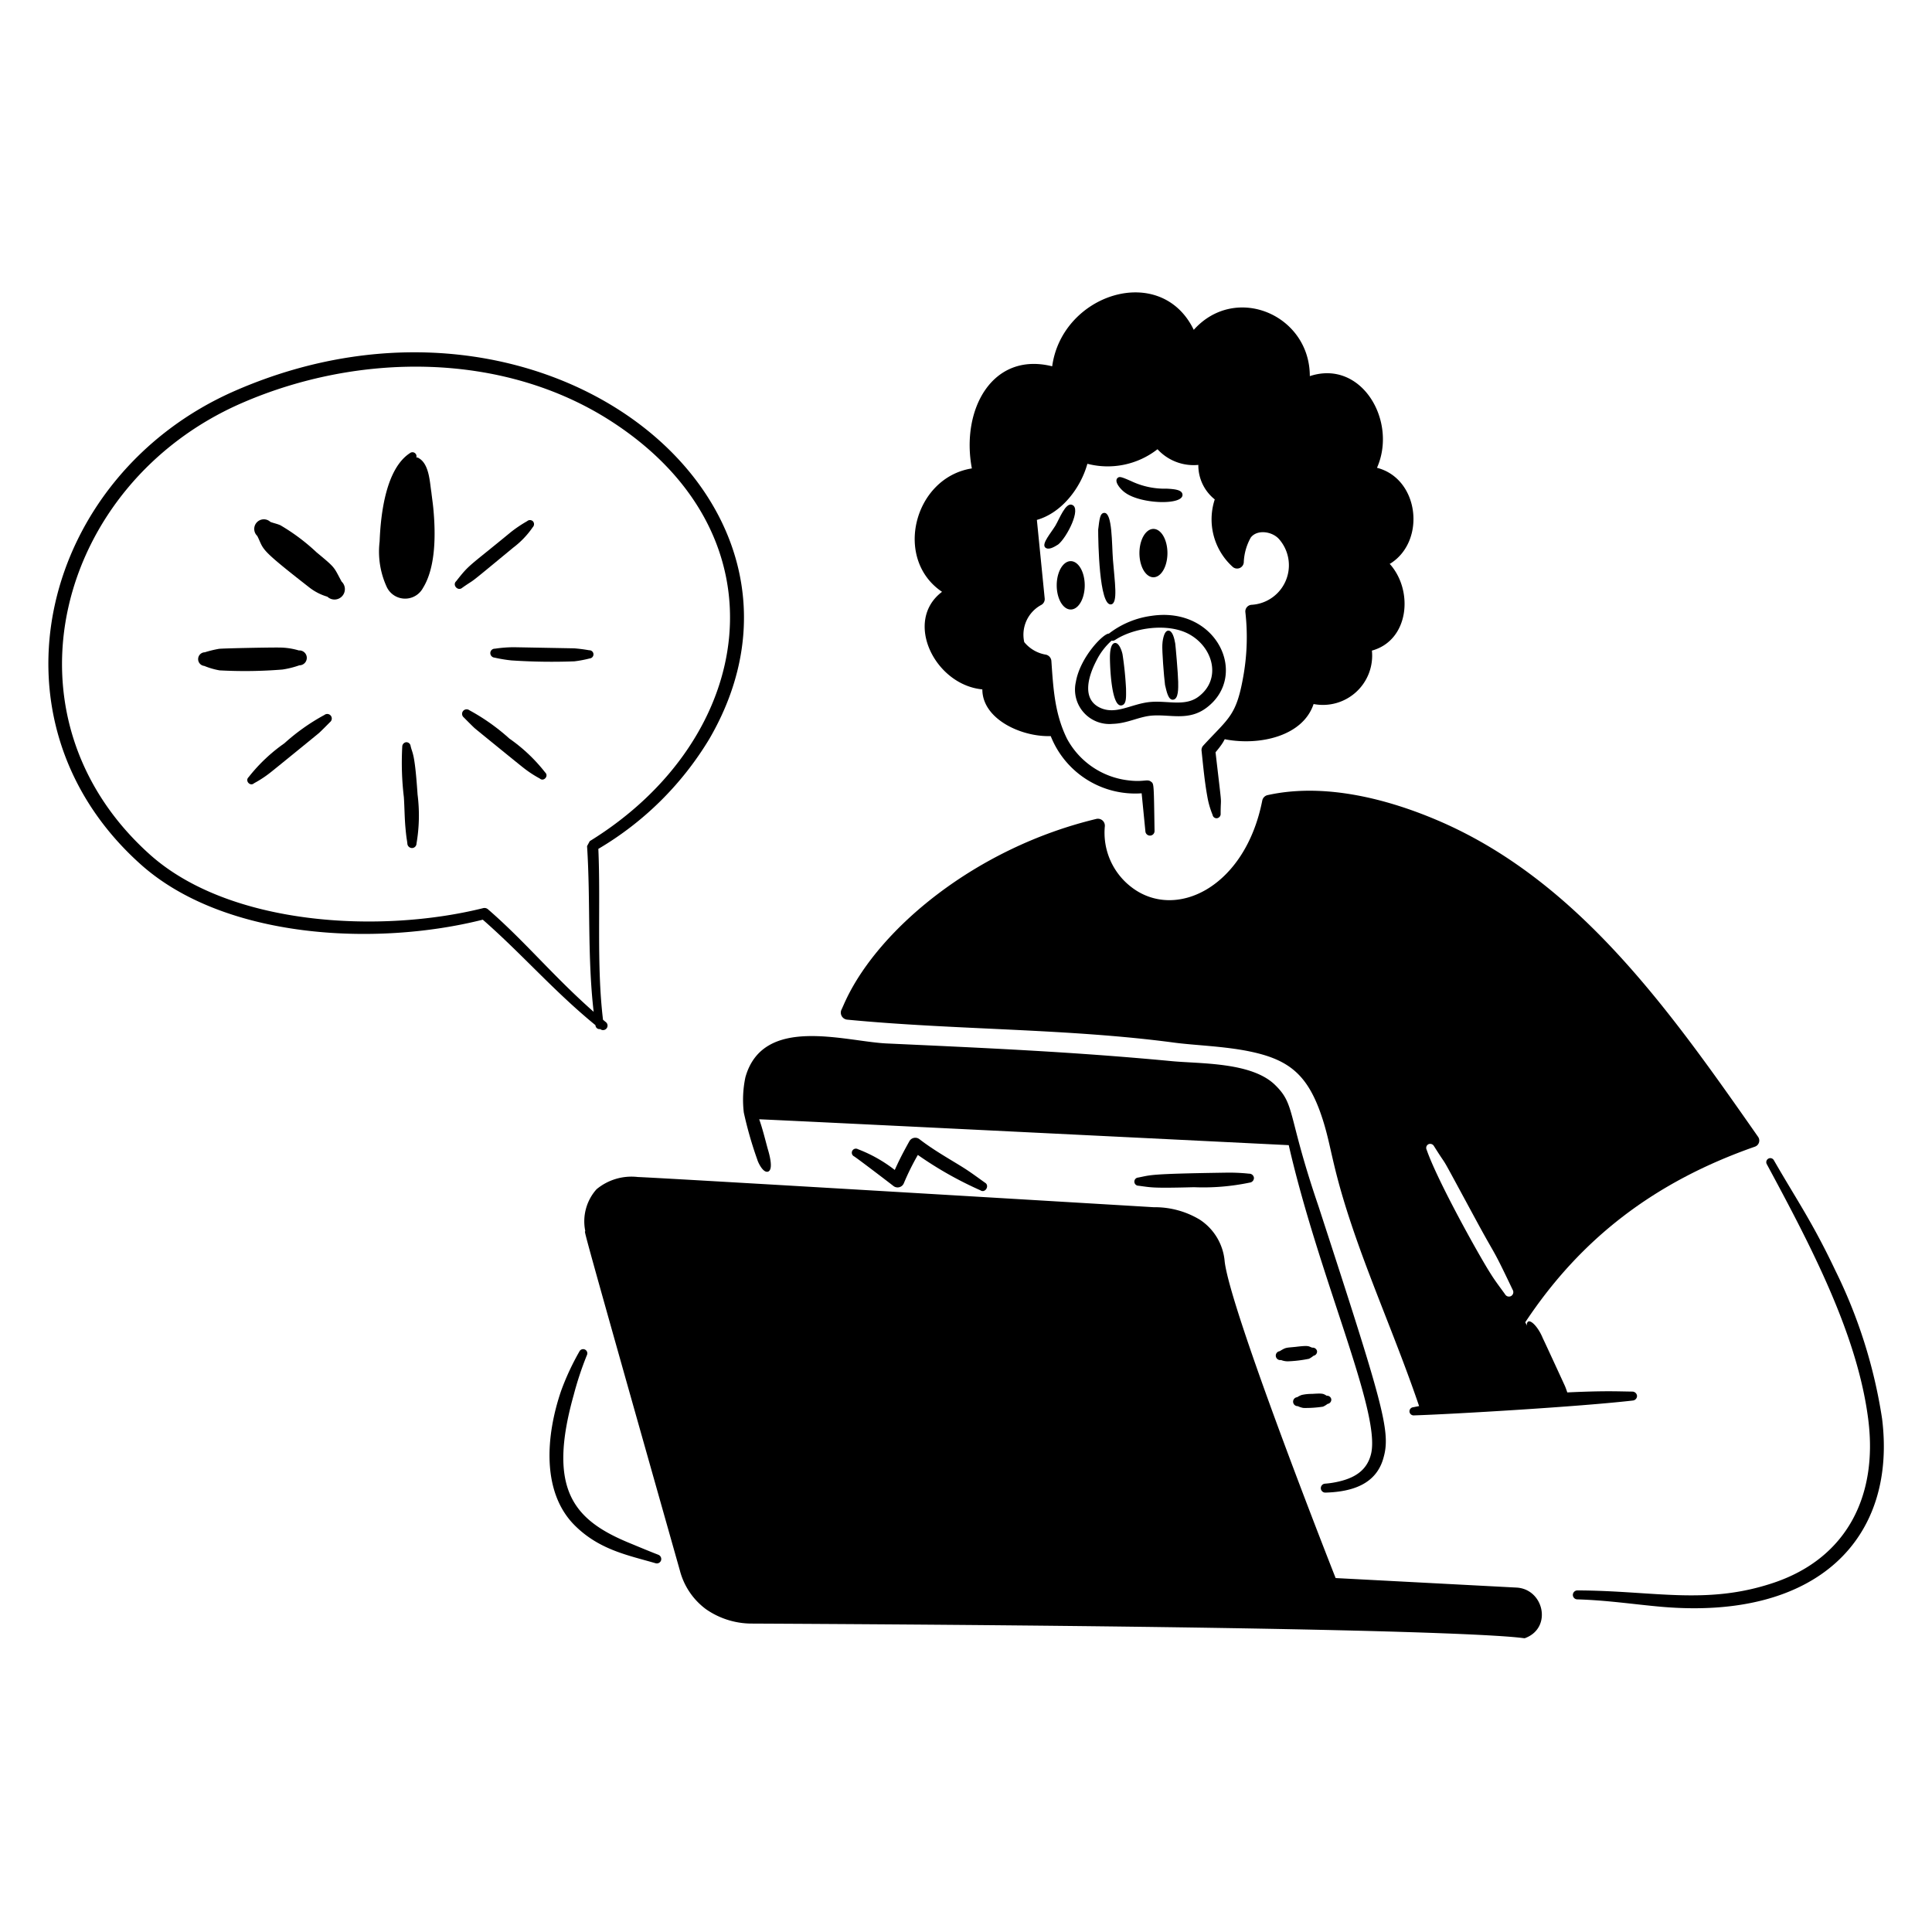 <svg viewBox="0 0 400 400" xmlns="http://www.w3.org/2000/svg" id="No-Connection-2--Streamline-Brooklyn" height="400" width="400"><desc>No Connection 2 Streamline Illustration: https://streamlinehq.com</desc><path d="M227.366 109.656c0 2.502 0.2 15.836 2.67 15.478 1.484 -0.23 0.738 -4.69 0.388 -9.244 -0.252 -3.284 -0.108 -9.726 -1.778 -9.706 -0.926 0.016 -1.01 1.332 -1.28 3.472Z" fill="#000000" stroke-width="2"></path><path d="M219.068 112.742c1.778 -1.4 4.908 -7.482 2.892 -8.22 -1.342 -0.538 -2.58 2.83 -3.448 4.304 -0.964 1.576 -2.79 3.632 -2.17 4.462 0.658 0.726 1.892 -0.026 2.726 -0.546Z" fill="#000000" stroke-width="2"></path><path d="M232.918 101.974c3.248 2.436 12.15 2.678 11.902 0.4 -0.11 -0.988 -1.694 -1.11 -3.226 -1.2a16.214 16.214 0 0 1 -7.342 -1.536c-2.258 -1 -2.524 -1.038 -2.948 -0.6 -0.67 0.846 0.982 2.516 1.614 2.936Z" fill="#000000" stroke-width="2"></path><path d="M229.58 131.186a18.382 18.382 0 0 1 8.788 -3.676c13.6 -2.06 20.296 12.4 11.4 19.044 -3.69 2.758 -7.442 1.32 -11.234 1.6 -2.706 0.2 -5.108 1.634 -8.176 1.714a7.122 7.122 0 0 1 -7.622 -8.634c0.882 -5.194 5.746 -10.13 6.844 -10.048Zm0.556 1.452c-0.054 0.016 -0.054 0.056 -0.054 0.056a13.74 13.74 0 0 0 -3.116 4.148c-1.786 3.448 -2.864 7.812 0.612 9.6 3.416 1.752 6.714 -0.814 10.734 -1.118 3.566 -0.268 7.056 0.964 9.79 -1.062 4.82 -3.576 3.15 -10.098 -1.78 -12.888 -4.346 -2.462 -11.458 -1.496 -15.462 1.128a0.942 0.942 0 0 1 -0.724 0.136Z" fill="#000000" stroke-width="2"></path><path d="M229.8 136.114c0 1.656 0.264 10.288 2.39 9.934 1.094 -0.182 0.946 -1.852 0.946 -3.4a70.506 70.506 0 0 0 -0.724 -7.158c-0.122 -0.654 -0.714 -2.5 -1.612 -2.364s-1 2.074 -1 2.988Z" fill="#000000" stroke-width="2"></path><path d="M240.65 133.488c-0.072 1.27 0.308 6.388 0.556 8.322 0.34 1.4 0.66 3.142 1.668 3.054 1.154 -0.104 1.072 -2.424 1.056 -3.672 -0.022 -1.654 -0.55 -7.62 -0.612 -7.964 -0.188 -1.074 -0.56 -2.692 -1.446 -2.66 -1.012 0.032 -1.222 2.584 -1.222 2.92Z" fill="#000000" stroke-width="2"></path><path d="M287.982 116.6c7.294 -4.736 5.8 -17.526 -2.892 -19.746 4.282 -9.646 -3.182 -22.522 -13.906 -18.98 0 -12.708 -15.38 -19.238 -24.028 -9.584 -6.8 -14.04 -27.258 -7.496 -29.312 7.55 -12.428 -3.102 -18.93 9 -16.63 21.142 -11.988 1.892 -16.298 18.744 -6.174 25.548 -8.016 6.05 -1.486 19.274 8.344 20.2 0 6.152 8.056 9.848 14.072 9.672l0.088 0a18.8 18.8 0 0 0 18.822 11.842l0.778 7.898a0.948 0.948 0 0 0 1.892 -0.078c-0.15 -10.012 -0.126 -9.758 -0.724 -10.222 -0.8 -0.64 -1.502 0.156 -4.894 -0.302a16.588 16.588 0 0 1 -12.514 -8.61c-2.532 -5.152 -2.826 -10.282 -3.226 -16.068a1.452 1.452 0 0 0 -1.114 -1.318 7.338 7.338 0 0 1 -4.504 -2.6 7 7 0 0 1 3.56 -7.72 1.384 1.384 0 0 0 0.668 -1.37l-1.614 -16.212c5.14 -1.456 9.068 -6.6 10.456 -11.622a16.752 16.752 0 0 0 14.518 -3.012 10.148 10.148 0 0 0 8.454 3.246 9.04 9.04 0 0 0 3.4 7.144 13.252 13.252 0 0 0 3.67 13.926 1.382 1.382 0 0 0 2.336 -0.866 11.42 11.42 0 0 1 1.446 -5.156c1.312 -1.75 4.482 -1.3 5.896 0.36a8.2 8.2 0 0 1 -5.73 13.556 1.376 1.376 0 0 0 -1.28 1.518 45.958 45.958 0 0 1 -0.332 12.742c-1.476 8.756 -2.964 8.984 -8.4 14.902a1.346 1.346 0 0 0 -0.332 1.106c0.332 3.104 0.612 6.23 1.168 9.316a18.078 18.078 0 0 0 1.112 3.916 0.826 0.826 0 0 0 0.944 0.682 0.894 0.894 0 0 0 0.722 -0.972c0 -4.4 0.442 0.292 -1.056 -12.678 2.422 -2.856 1.542 -2.788 2.224 -2.64 6.886 1.258 15.842 -0.644 18.076 -7.348a10.2 10.2 0 0 0 12.072 -11.062c7.728 -2.118 8.664 -12.458 3.67 -17.978a0.49 0.49 0 0 0 0.274 -0.122Z" fill="#000000" stroke-width="2"></path><path d="M99.956 190.41c-22.304 5.618 -53.632 3.948 -70.84 -11.464 -33.504 -30 -20.4 -80.64 19.632 -98.072 63.834 -27.8 126.886 22.564 98.132 72.078a65.826 65.826 0 0 1 -23 22.8c0.506 11.4 -0.4 24.048 0.968 35.384 0.2 0.152 0.414 0.352 0.614 0.502a0.928 0.928 0 0 1 -1.154 1.452l-0.036 -0.044 -0.03 0.014a0.832 0.832 0 0 1 -0.946 -0.706l-0.026 -0.112c-8.648 -7.074 -15.142 -14.68 -23.314 -21.832Zm22.956 19.078c-1.324 -11.378 -0.628 -22.964 -1.368 -34.31l0.558 -1.028c34.328 -21.172 41.128 -63.12 4.6 -86.83 -22.442 -14.572 -52.474 -14.444 -76.8 -3.8C11.842 100.2 -1.028 148.14 30.986 176.884c16.434 14.756 47.556 16.474 69 11.148a1.1 1.1 0 0 1 1.04 0.224c7.54 6.516 13.398 13.732 21.886 21.232Z" fill="#000000" stroke-width="2"></path><path d="M364.016 235.4c-17.888 -25.586 -36.774 -52.524 -65.466 -65.158 -11 -4.826 -24.282 -8.242 -36.098 -5.624a1.44 1.44 0 0 0 -1.112 1.118c-3.546 18.046 -17.984 24.952 -27.088 17.938a14.17 14.17 0 0 1 -5.506 -12.626 1.438 1.438 0 0 0 -1.78 -1.496C202 175.556 182.116 192.2 175.128 207.036c-0.334 0.69 -0.612 1.39 -0.946 2.086a1.462 1.462 0 0 0 1.168 1.98c22.356 2.166 45.582 1.8 67.746 4.762 4.338 0.578 10.29 0.722 15.63 1.824 7.726 1.6 11.636 4.474 14.516 12.302 2.836 7.814 1.942 11.114 8.732 29.74 3.894 10.618 8.344 21.036 11.96 31.754a1.096 1.096 0 0 0 1.112 0.73c9.8 -0.772 20.154 -1.768 30.09 -1.92a0.848 0.848 0 0 0 0 -1.696l-1.084 0 -1.974 -1.53a0.966 0.966 0 0 0 0.11 -1.024c-1.6 -2.748 -3.246 -6.172 -6.4 -12.28 11.496 -17.354 26.812 -29.11 47.556 -36.36a1.34 1.34 0 0 0 0.672 -2.004Zm-51.116 32.902a0.914 0.914 0 0 1 -1.278 -0.316c-1 -1.4 -2.06 -2.76 -2.95 -4.2 -2.294 -3.546 -11.07 -19.284 -13.294 -25.73a0.856 0.856 0 0 1 0.336 -1.14 0.894 0.894 0 0 1 1.168 0.362c3.68 5.864 0.048 -0.67 8.732 15.356 4.4 8.13 3.144 5.112 7.564 14.4a0.934 0.934 0 0 1 -0.278 1.268Z" fill="#000000" stroke-width="2"></path><path d="M272.964 249.698c-6.44 -18.87 -4.756 -20.894 -8.844 -24.942 -4.874 -4.962 -15.8 -4.474 -21.8 -5.084 -20.4 -1.924 -38.47 -2.704 -58.736 -3.636 -8.616 -0.4 -25.612 -5.972 -29.256 7a22.4 22.4 0 0 0 -0.328 7.316 79.64 79.64 0 0 0 2.78 9.706c0.176 0.636 1.2 2.826 2.226 2.52 1.23 -0.416 0.2 -3.872 -0.056 -4.722 -0.572 -2.106 -1.114 -4.318 -1.768 -6.122 10.564 0.456 103.18 5.044 109.638 5.358 6.326 27.588 19.076 55.188 17.054 63.876 -0.868 3.628 -3.64 5.162 -7.286 5.896a17.888 17.888 0 0 1 -2.28 0.316 0.926 0.926 0 0 0 0.11 1.848c5.7 -0.164 10.654 -1.826 12.07 -7.4 1.478 -5.37 -0.312 -11.356 -13.524 -51.93Z" fill="#000000" stroke-width="2"></path><path d="M185.25 242.228c0.586 -1.286 1.232 -2.736 3 -5.902a1.4 1.4 0 0 1 2.114 -0.468c3.086 2.386 6.642 4.336 9.232 5.98 1.506 0.954 2.892 2 4.34 3.026 1.022 0.6 0.04 2.24 -0.946 1.58a76.552 76.552 0 0 1 -12.96 -7.326 52.132 52.132 0 0 0 -2.892 5.84 1.4 1.4 0 0 1 -2.17 0.584c-1.13 -0.886 -6.986 -5.354 -8.12 -6.118a0.844 0.844 0 1 1 0.778 -1.496 29.42 29.42 0 0 1 7.624 4.3Z" fill="#000000" stroke-width="2"></path><path d="M235.698 245.492c2.726 0.348 2.634 0.542 11.514 0.306a46.748 46.748 0 0 0 11.514 -0.952 0.976 0.976 0 0 0 0.89 -0.984 0.964 0.964 0 0 0 -1 -0.862 38.956 38.956 0 0 0 -4.838 -0.212c-16.16 0.242 -15.386 0.488 -18.132 1.014a0.846 0.846 0 0 0 0.052 1.69Z" fill="#000000" stroke-width="2"></path><path d="M271.684 279.02c-0.82 -0.266 -0.526 -0.52 -3.336 -0.178 -2.15 0.23 -2.02 0.06 -3.4 0.906a0.926 0.926 0 1 0 0.28 1.83 3.706 3.706 0 0 0 1.444 0.268 26.752 26.752 0 0 0 4.34 -0.524 5.294 5.294 0 0 0 0.944 -0.628 0.888 0.888 0 0 0 0.724 -0.972 0.914 0.914 0 0 0 -0.996 -0.702Z" fill="#000000" stroke-width="2"></path><path d="M274.688 288.976c-0.742 -0.444 -0.8 -0.534 -3.058 -0.384a9.384 9.384 0 0 0 -2.114 0.218 4.43 4.43 0 0 0 -0.946 0.466 0.926 0.926 0 0 0 0.112 1.848 4.496 4.496 0 0 0 1.168 0.378 23.6 23.6 0 0 0 4.06 -0.268 4.2 4.2 0 0 0 0.946 -0.572 0.89 0.89 0 0 0 0.778 -0.912 0.87 0.87 0 0 0 -0.946 -0.774Z" fill="#000000" stroke-width="2"></path><path d="M191.4 281.932c-8.284 0.286 -14.148 8.63 -12.546 15.368 2.3 8.556 16.142 13.188 22.518 3.144a11.736 11.736 0 0 0 -9.972 -18.512Z" fill="#000000" stroke-width="2"></path><path d="M204.224 265.926a12.8 12.8 0 0 0 -7.458 1.85 8.536 8.536 0 0 0 -4.024 6.49 0.86 0.86 0 0 0 0.6 1.038c0.046 0 0.046 0.014 0.046 0.014a0.954 0.954 0 0 0 0.868 0.846c5.53 0.962 9.734 -3.166 11.3 -8.428a1.42 1.42 0 0 0 -1.332 -1.81Z" fill="#000000" stroke-width="2"></path><path d="M83.282 154.6a60.358 60.358 0 0 0 0.334 10.452c0.14 2.126 0.14 4.262 0.334 6.384 0.22 2.42 0.3 2.322 0.388 3.2a0.968 0.968 0 0 0 0.948 0.94 0.932 0.932 0 0 0 0.944 -0.914 34.422 34.422 0 0 0 0.222 -10.184c-0.6 -8.892 -1.068 -8.35 -1.444 -10.05a0.884 0.884 0 0 0 -0.948 -0.756 0.928 0.928 0 0 0 -0.778 0.928Z" fill="#000000" stroke-width="2"></path><path d="M52.6 162.162a23.048 23.048 0 0 0 3.4 -2.232c0.692 -0.53 9.8 -7.952 10 -8.13 0.388 -0.326 2.138 -2.102 2.336 -2.302a0.94 0.94 0 0 0 -1.168 -1.474 42.444 42.444 0 0 0 -8.288 5.868 34.562 34.562 0 0 0 -7.4 7c-0.826 0.762 0.32 2.006 1.12 1.27Z" fill="#000000" stroke-width="2"></path><path d="M112.862 159.914a34.12 34.12 0 0 0 -7.4 -7 42.662 42.662 0 0 0 -8.288 -5.868 0.94 0.94 0 0 0 -1.166 1.474c0.2 0.2 1.948 1.976 2.334 2.302 0.2 0.174 9.32 7.6 10.012 8.126a22.984 22.984 0 0 0 3.4 2.232c0.784 0.736 1.94 -0.504 1.108 -1.266Z" fill="#000000" stroke-width="2"></path><path d="M42.288 137.87a15.254 15.254 0 0 0 3.17 0.922 96.03 96.03 0 0 0 13.014 -0.172 18.666 18.666 0 0 0 3.506 -0.874 1.542 1.542 0 1 0 -0.112 -3.08 14.324 14.324 0 0 0 -4.116 -0.6c-1.936 -0.028 -11.488 0.158 -12.4 0.266a23.058 23.058 0 0 0 -2.948 0.718 1.414 1.414 0 0 0 -0.114 2.82Z" fill="#000000" stroke-width="2"></path><path d="M121.984 134.63a31.318 31.318 0 0 0 -3.114 -0.4c-0.102 0 -12.358 -0.228 -12.46 -0.228a26.722 26.722 0 0 0 -3.948 0.306 0.908 0.908 0 0 0 -0.946 0.89 0.946 0.946 0 0 0 0.89 0.958 28.4 28.4 0 0 0 3.504 0.578 125.33 125.33 0 0 0 13.016 0.188 24.614 24.614 0 0 0 3.17 -0.6 0.848 0.848 0 0 0 -0.112 -1.692Z" fill="#000000" stroke-width="2"></path><path d="M53.264 110.958c1.512 3 0.064 2.318 10.9 10.762a11.158 11.158 0 0 0 3.616 1.82 2.148 2.148 0 1 0 2.948 -3.126c-1.69 -3.112 -1.152 -2.718 -5.172 -6.046a41.516 41.516 0 0 0 -7.51 -5.624c-0.724 -0.31 -1.334 -0.416 -2.058 -0.684a1.988 1.988 0 0 0 -2.724 2.898Z" fill="#000000" stroke-width="2"></path><path d="M109.136 107.904a27.174 27.174 0 0 0 -3.338 2.24c-8.84 7.284 -8.548 6.6 -11.346 10.186 -0.866 0.778 0.352 2.174 1.28 1.34 3.282 -2.3 0.042 0.376 10.512 -8.276a18.176 18.176 0 0 0 4.06 -4.244 0.896 0.896 0 0 0 0.056 -1.2 0.878 0.878 0 0 0 -1.224 -0.046Z" fill="#000000" stroke-width="2"></path><path d="M89.726 105.38c-0.114 -1.236 -0.298 -2.4 -0.418 -3.488 -0.324 -1.908 -0.4 -5.764 -2.572 -7.016a0.76 0.76 0 0 0 -0.54 -0.16 0.838 0.838 0 0 0 -1.316 -0.908c-4.94 3.2 -6.058 12.426 -6.284 18.312a17.49 17.49 0 0 0 1.436 9.316 4.2 4.2 0 0 0 7.54 0.298c2.69 -4.334 2.628 -11.272 2.154 -16.354Z" fill="#000000" stroke-width="2"></path><path d="M337.928 288.114c-3.066 -0.036 -5.634 -0.2 -13.438 0.172 -0.174 -0.524 -0.348 -1.012 -0.506 -1.374 -0.024 -0.054 -4.28 -9.304 -4.562 -9.85 -1.83 -4.502 -6.222 -6.53 -0.444 5.834a47.894 47.894 0 0 0 2.8 5.53c-2.988 0.168 -6.618 0.4 -11.104 0.728a115.966 115.966 0 0 0 -18.076 2.2 0.85 0.85 0 0 0 -0.778 0.942 0.87 0.87 0 0 0 0.946 0.744c7.96 -0.252 34.262 -1.8 45.274 -3.074a0.958 0.958 0 0 0 0.89 -0.968 0.982 0.982 0 0 0 -1.002 -0.884Z" fill="#000000" stroke-width="2"></path><path d="M365.8 241.036c9.168 17.024 18.83 35.354 21.024 53.03 1.936 15.61 -4.416 28.53 -19.634 33.638 -13.934 4.678 -24.8 1.62 -40.6 1.574a0.94 0.94 0 0 0 -0.946 0.914 0.926 0.926 0 0 0 0.89 0.94c6.176 0.176 11.8 1.036 17.3 1.524 32.616 2.882 48.896 -14.28 45.83 -38.94a104.816 104.816 0 0 0 -9.678 -30.682c-4.774 -10.068 -8.104 -14.77 -12.736 -22.836a0.836 0.836 0 1 0 -1.45 0.838Z" fill="#000000" stroke-width="2"></path><path d="M235.906 114.512a2.9 5.006 0 1 0 5.8 0 2.9 5.006 0 1 0 -5.8 0Z" fill="#000000" stroke-width="2"></path><path d="M218.782 121.186a2.9 5.006 0 1 0 5.8 0 2.9 5.006 0 1 0 -5.8 0Z" fill="#000000" stroke-width="2"></path><path d="M155.382 336.142a16.624 16.624 0 0 1 -9.232 -2.986 14.494 14.494 0 0 1 -5.4 -8.038c-21.848 -77.224 -19.578 -69.438 -19.578 -70.26a9.96 9.96 0 0 1 2.336 -8.638 11.328 11.328 0 0 1 8.566 -2.53c4.894 0.156 105.734 6.186 106.8 6.252a18.022 18.022 0 0 1 9.512 2.564 11.476 11.476 0 0 1 5.172 8.688c1.11 9.486 19.4 56.468 22.972 65.526l37.432 1.97c5.634 0.292 7.442 8.2 1.948 10.4 -1.51 0.606 9 -2.118 -160.528 -2.948Zm-32.538 -81.644a7.894 7.894 0 0 1 1.892 -6.948 9.69 9.69 0 0 1 7.23 -1.914c2.746 0.13 106.702 7.118 106.902 7.098a15.076 15.076 0 0 1 7.954 2.114 8.76 8.76 0 0 1 3.95 6.662c1.162 10.02 19.6 57.77 23.416 67.108a1.47 1.47 0 0 0 1.28 0.9l38.322 2.024a2.646 2.646 0 0 1 1.89 4.384 2.568 2.568 0 0 1 -1.724 0.672l-158.63 -3.2a13.61 13.61 0 0 1 -7.564 -2.436 11.884 11.884 0 0 1 -4.448 -6.562c-0.058 -0.2 -20.27 -69.902 -20.47 -69.902Z" fill="#000000" stroke-width="2"></path><path d="M119.952 279.822a52.666 52.666 0 0 0 -3.782 8.142c-3.142 9.2 -4.118 20.942 2.836 27.866 5.064 5.04 10.952 6.148 16.686 7.81a0.924 0.924 0 0 0 1.168 -0.562 0.954 0.954 0 0 0 -0.556 -1.18c-2.068 -0.8 -4.052 -1.638 -6 -2.442 -11.6 -4.772 -17.016 -11.14 -11.514 -30.68a67.4 67.4 0 0 1 2.726 -8.22 0.862 0.862 0 0 0 -1.564 -0.734Z" fill="#000000" stroke-width="2"></path></svg>